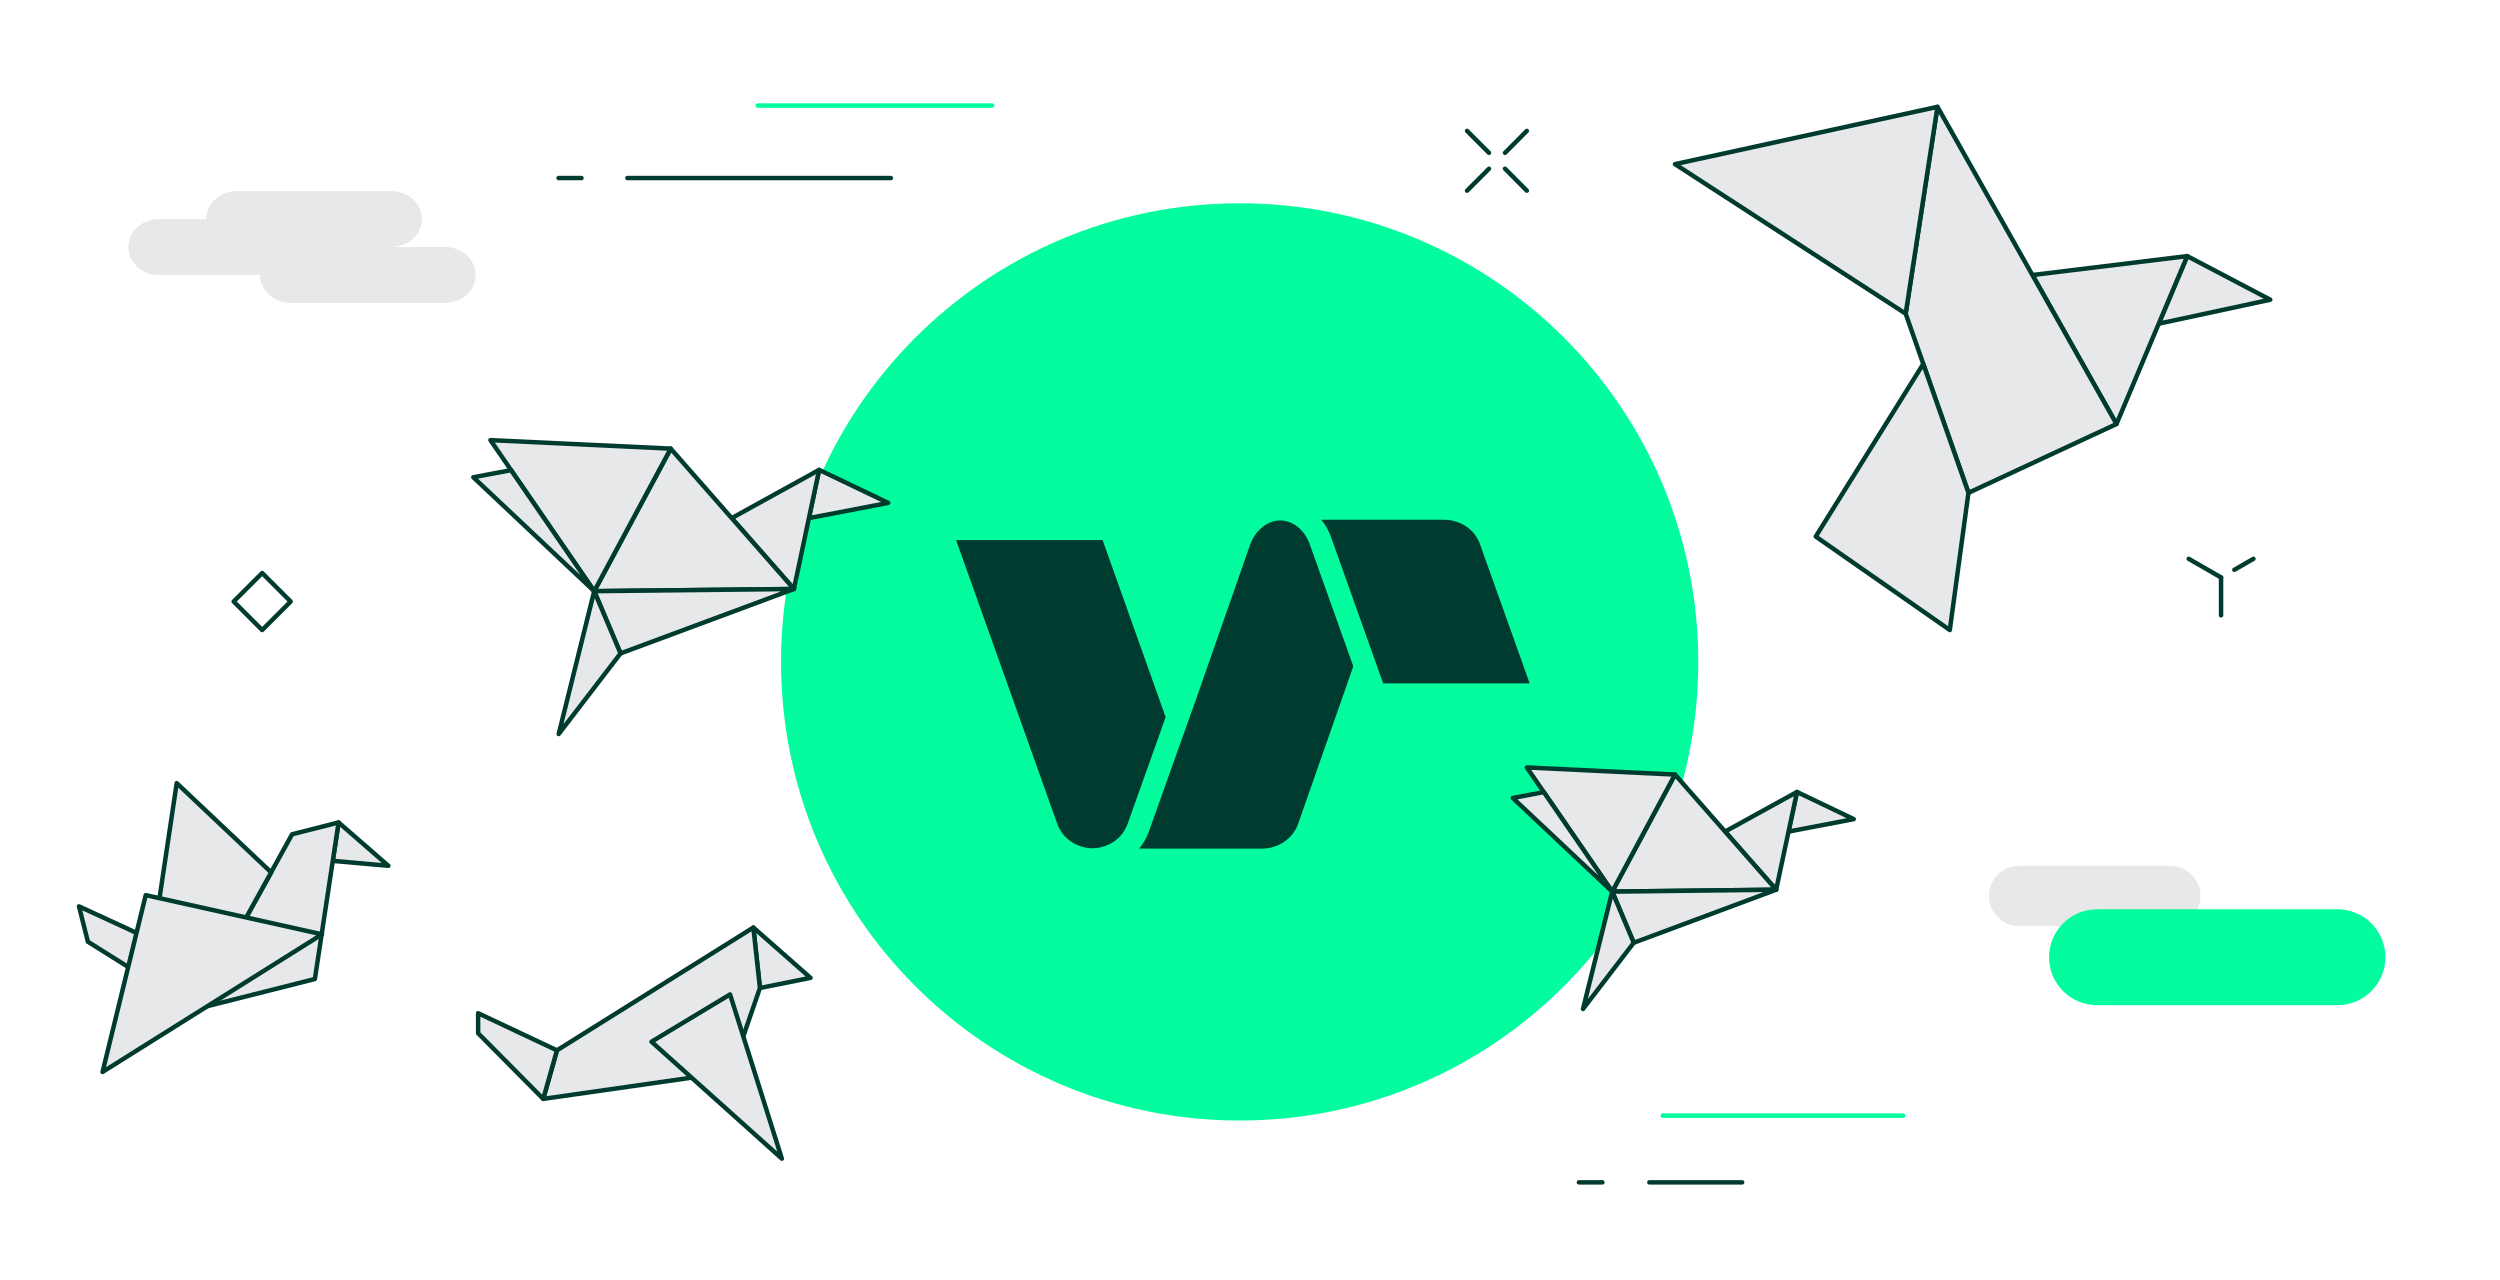 <svg width="1676" height="858" viewBox="0 0 1676 858" fill="none" xmlns="http://www.w3.org/2000/svg"><path d="M1353.67 620.817H1454.97C1466.14 620.817 1475.2 611.775 1475.2 600.622C1475.2 589.468 1466.14 580.426 1454.97 580.426H1353.67C1342.49 580.426 1333.44 589.468 1333.44 600.622C1333.44 611.775 1342.49 620.817 1353.67 620.817Z" fill="#E6E8EA"/><path d="M1405.86 673.878H1566.99C1584.77 673.878 1599.18 659.486 1599.18 641.732C1599.18 623.978 1584.77 609.585 1566.99 609.585H1405.86C1388.09 609.585 1373.68 623.978 1373.68 641.732C1373.68 659.486 1388.09 673.878 1405.86 673.878Z" fill="#03FC9D"/><path d="M420.597 119.368H597.21" stroke="#003B2F" stroke-width="3" stroke-linecap="round" stroke-linejoin="round"/><path d="M374.468 119.368H389.814" stroke="#003B2F" stroke-width="3" stroke-linecap="round" stroke-linejoin="round"/><path d="M507.984 70.759H665.116" stroke="#03FC9D" stroke-width="3" stroke-linecap="round" stroke-linejoin="round"/><path d="M1467.32 374.639L1489 387.136" stroke="#003B2F" stroke-width="3" stroke-linecap="round" stroke-linejoin="round"/><path d="M1510.69 374.639L1497.92 381.99" stroke="#003B2F" stroke-width="3" stroke-linecap="round" stroke-linejoin="round"/><path d="M1489 387.136V412.498" stroke="#003B2F" stroke-width="3" stroke-linecap="round" stroke-linejoin="round"/><path d="M1105.73 792.647H1167.94" stroke="#003B2F" stroke-width="3" stroke-linecap="round" stroke-linejoin="round"/><path d="M1058.5 792.647H1074.21" stroke="#003B2F" stroke-width="3" stroke-linecap="round" stroke-linejoin="round"/><path d="M1114.73 747.896H1275.82" stroke="#03FC9D" stroke-width="3" stroke-linecap="round" stroke-linejoin="round"/><path d="M298.292 165.589H262.271C273.666 165.589 282.855 157.227 282.855 146.844C282.855 136.46 273.666 128.098 262.271 128.098H158.895C147.501 128.098 138.312 136.46 138.312 146.844H106.61C95.215 146.844 86.026 155.206 86.026 165.589C86.026 175.973 95.215 184.335 106.61 184.335H174.333C174.333 194.626 183.522 203.08 194.916 203.08H298.292C309.687 203.08 318.876 194.718 318.876 184.335C318.876 173.951 309.687 165.589 298.292 165.589Z" fill="#E6E8EA"/><path d="M194.853 403.266L175.75 384.163L156.647 403.266L175.75 422.369L194.853 403.266Z" stroke="#003B2F" stroke-width="3" stroke-linecap="round" stroke-linejoin="round"/><path d="M983.515 87.758L998.218 102.461" stroke="#003B2F" stroke-width="3" stroke-linecap="round" stroke-linejoin="round"/><path d="M1008.97 113.12L1023.58 127.822" stroke="#003B2F" stroke-width="3" stroke-linecap="round" stroke-linejoin="round"/><path d="M983.515 127.822L998.218 113.12" stroke="#003B2F" stroke-width="3" stroke-linecap="round" stroke-linejoin="round"/><path d="M1008.97 102.461L1023.58 87.758" stroke="#003B2F" stroke-width="3" stroke-linecap="round" stroke-linejoin="round"/><path d="M831.07 751.204C1000.88 751.204 1138.53 613.548 1138.53 443.74C1138.53 273.933 1000.88 136.276 831.07 136.276C661.263 136.276 523.606 273.933 523.606 443.74C523.606 613.548 661.263 751.204 831.07 751.204Z" fill="#03FC9D"/><path d="M755.721 552.998L781.45 480.772L739.18 362.05H640.95L708.949 552.722C712.349 562.095 721.721 568.435 732.289 568.711C742.856 568.527 752.229 562.279 755.721 552.906V552.998Z" fill="#003B2F"/><path d="M877.842 364.256C874.902 356.261 867.551 349.094 858.637 348.91C849.265 348.726 841.362 356.169 838.33 364.623L837.503 366.829L802.125 467.908L770.055 557.868C768.585 561.819 766.38 565.587 763.715 568.895H846.508C857.075 568.711 866.54 562.279 870.032 552.906L870.859 550.609L906.236 449.621L907.247 446.681L877.842 364.256Z" fill="#003B2F"/><path d="M927.371 458.167H1025.51L992.062 364.44C988.662 355.067 979.197 348.635 968.538 348.451H885.745C888.41 351.667 890.615 355.434 892.086 359.386L927.279 458.167H927.371Z" fill="#003B2F"/><path d="M1466.31 171.693L1521.99 200.914L1447.19 216.995L1466.31 171.693Z" fill="#E6E8EA" stroke="#003B2F" stroke-width="3" stroke-linecap="round" stroke-linejoin="round"/><path d="M1466.31 171.693L1418.89 284.258L1362.56 184.374L1466.31 171.693Z" fill="#E6E8EA" stroke="#003B2F" stroke-width="3" stroke-linecap="round" stroke-linejoin="round"/><path d="M1418.89 284.258L1298.88 71.625L1277.56 210.287L1319.65 330.387L1418.89 284.258Z" fill="#E6E8EA" stroke="#003B2F" stroke-width="3" stroke-linecap="round" stroke-linejoin="round"/><path d="M1298.88 71.625L1122.91 110.035L1277.56 210.287L1298.88 71.625Z" fill="#E6E8EA" stroke="#003B2F" stroke-width="3" stroke-linecap="round" stroke-linejoin="round"/><path d="M1289.33 244.01L1217.28 359.7L1307.15 422.369L1319.65 330.387L1289.33 244.01Z" fill="#E6E8EA" stroke="#003B2F" stroke-width="3" stroke-linecap="round" stroke-linejoin="round"/><path d="M226.989 551.389L260.345 580.426L223.13 577.118L226.989 551.389Z" fill="#E6E8EA" stroke="#003B2F" stroke-width="3" stroke-linecap="round" stroke-linejoin="round"/><path d="M226.989 551.389L195.838 559.292L131.056 676.543L211.092 656.328L226.989 551.389Z" fill="#E6E8EA" stroke="#003B2F" stroke-width="3" stroke-linecap="round" stroke-linejoin="round"/><path d="M145.575 650.355L52.95 607.626L58.922 631.333L131.056 676.543L145.575 650.355Z" fill="#E6E8EA" stroke="#003B2F" stroke-width="3" stroke-linecap="round" stroke-linejoin="round"/><path d="M181.779 584.837L118.467 525.017L104.132 620.858L145.574 650.355L181.779 584.837Z" fill="#E6E8EA" stroke="#003B2F" stroke-width="3" stroke-linecap="round" stroke-linejoin="round"/><path d="M215.87 626.371L97.7 600.091L68.754 718.629L215.87 626.371Z" fill="#E6E8EA" stroke="#003B2F" stroke-width="3" stroke-linecap="round" stroke-linejoin="round"/><path d="M549.151 315.002L595.464 337.148L542.259 347.347L549.151 315.002Z" fill="#E6E8EA" stroke="#003B2F" stroke-width="3" stroke-linecap="round" stroke-linejoin="round"/><path d="M549.151 315.002L490.525 347.347L532.243 394.854L549.151 315.002Z" fill="#E6E8EA" stroke="#003B2F" stroke-width="3" stroke-linecap="round" stroke-linejoin="round"/><path d="M532.243 394.855L449.634 300.759L398.359 396.325L532.243 394.855Z" fill="#E6E8EA" stroke="#003B2F" stroke-width="3" stroke-linecap="round" stroke-linejoin="round"/><path d="M449.634 300.759L328.799 295.062L398.36 396.325L449.634 300.759Z" fill="#E6E8EA" stroke="#003B2F" stroke-width="3" stroke-linecap="round" stroke-linejoin="round"/><path d="M342.583 315.186L317.313 319.964L398.36 396.325L342.583 315.186Z" fill="#E6E8EA" stroke="#003B2F" stroke-width="3" stroke-linecap="round" stroke-linejoin="round"/><path d="M532.243 394.854L416.002 438.043L398.359 396.325L532.243 394.854Z" fill="#E6E8EA" stroke="#003B2F" stroke-width="3" stroke-linecap="round" stroke-linejoin="round"/><path d="M398.36 396.325L374.56 492.074L416.002 438.043L398.36 396.325Z" fill="#E6E8EA" stroke="#003B2F" stroke-width="3" stroke-linecap="round" stroke-linejoin="round"/><path d="M505.043 621.823L543.361 655.546L509.454 662.346L505.043 621.823Z" fill="#E6E8EA" stroke="#003B2F" stroke-width="3" stroke-linecap="round" stroke-linejoin="round"/><path d="M505.044 621.823L373.365 704.156L364.176 736.685L490.066 718.675L509.454 662.346L505.044 621.823Z" fill="#E6E8EA" stroke="#003B2F" stroke-width="3" stroke-linecap="round" stroke-linejoin="round"/><path d="M373.365 704.156L364.176 736.685L320.529 692.67V679.254L373.365 704.156Z" fill="#E6E8EA" stroke="#003B2F" stroke-width="3" stroke-linecap="round" stroke-linejoin="round"/><path d="M489.423 666.665L436.77 698.367L524.157 776.75L489.423 666.665Z" fill="#E6E8EA" stroke="#003B2F" stroke-width="3" stroke-linecap="round" stroke-linejoin="round"/><path d="M1204.7 530.944L1242.74 549.138L1199 557.5L1204.7 530.944Z" fill="#E6E8EA" stroke="#003B2F" stroke-width="3" stroke-linecap="round" stroke-linejoin="round"/><path d="M1204.7 530.944L1156.45 557.5L1190.73 596.461L1204.7 530.944Z" fill="#E6E8EA" stroke="#003B2F" stroke-width="3" stroke-linecap="round" stroke-linejoin="round"/><path d="M1190.73 596.461L1122.91 519.274L1080.83 597.748L1190.73 596.461Z" fill="#E6E8EA" stroke="#003B2F" stroke-width="3" stroke-linecap="round" stroke-linejoin="round"/><path d="M1122.91 519.274L1023.58 514.495L1080.83 597.748L1122.91 519.274Z" fill="#E6E8EA" stroke="#003B2F" stroke-width="3" stroke-linecap="round" stroke-linejoin="round"/><path d="M1034.97 531.036L1014.21 534.987L1080.83 597.748L1034.97 531.036Z" fill="#E6E8EA" stroke="#003B2F" stroke-width="3" stroke-linecap="round" stroke-linejoin="round"/><path d="M1190.73 596.461L1095.25 632.023L1080.83 597.748L1190.73 596.461Z" fill="#E6E8EA" stroke="#003B2F" stroke-width="3" stroke-linecap="round" stroke-linejoin="round"/><path d="M1080.83 597.748L1061.25 676.406L1095.25 632.023L1080.83 597.748Z" fill="#E6E8EA" stroke="#003B2F" stroke-width="3" stroke-linecap="round" stroke-linejoin="round"/></svg>